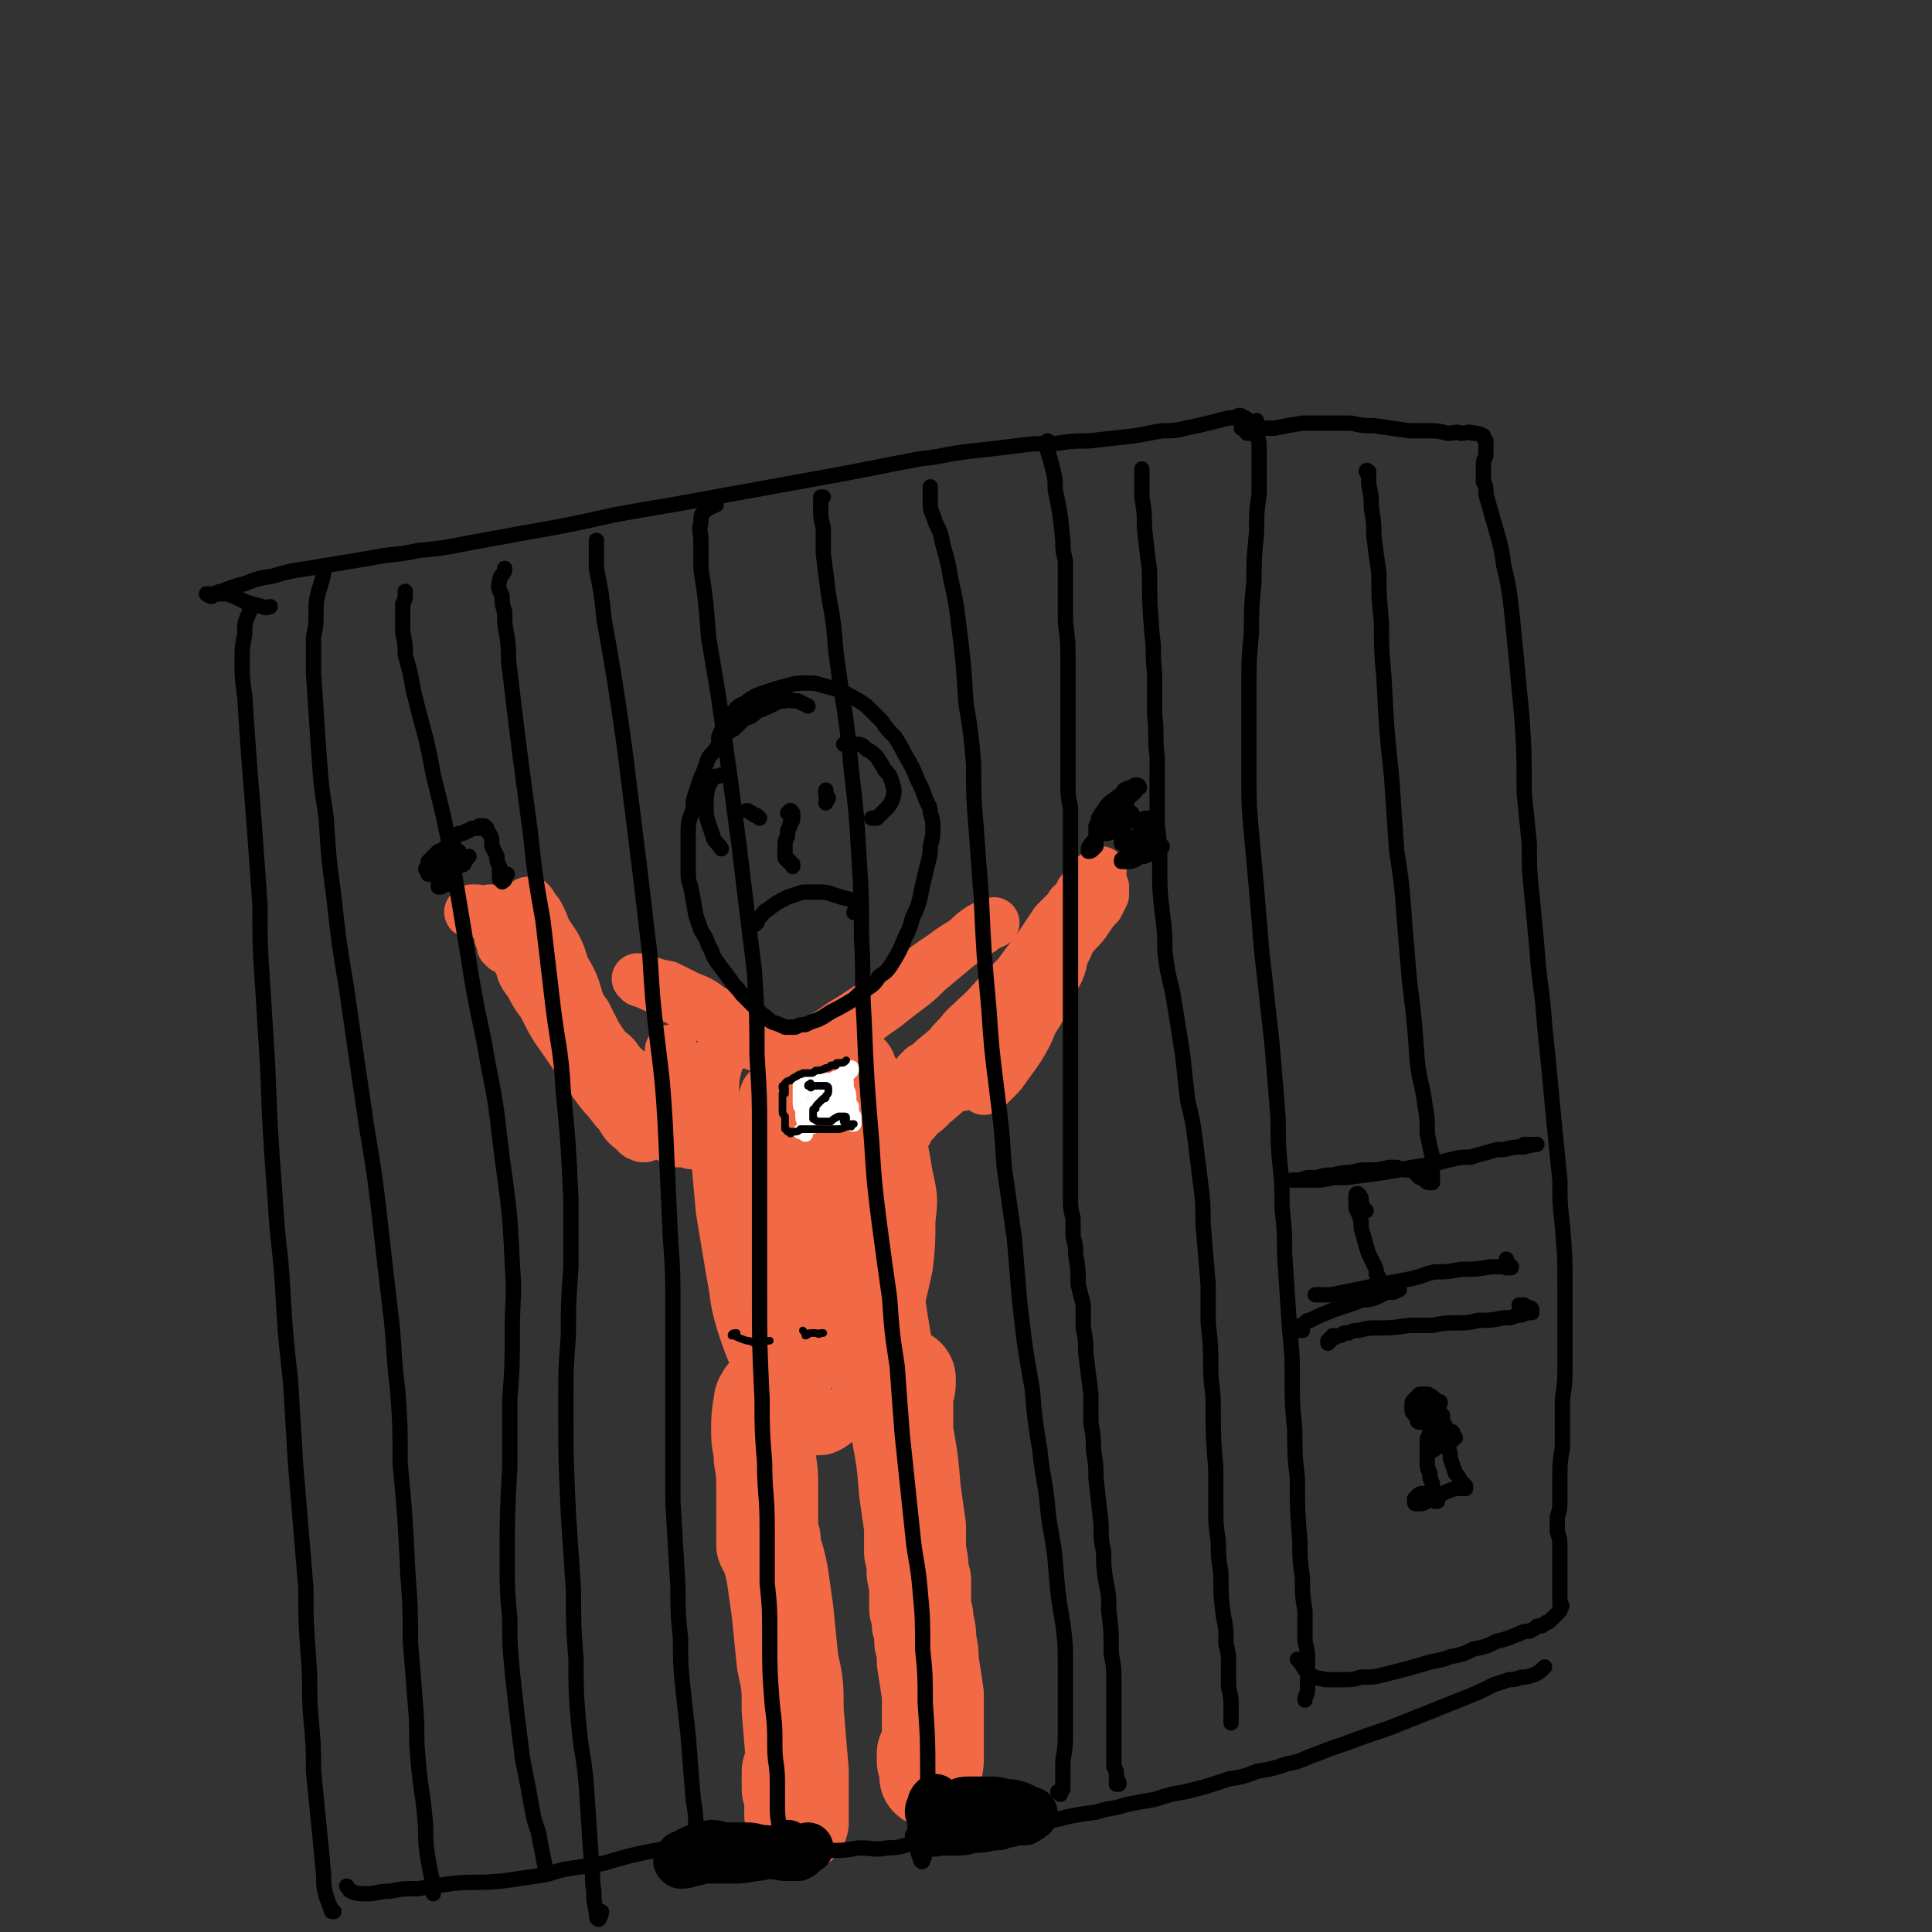<svg viewBox='0 0 758 758' version='1.1' xmlns='http://www.w3.org/2000/svg' xmlns:xlink='http://www.w3.org/1999/xlink'><rect x="0" y="0" width="758" height="758" fill="#333333" stroke="none"/><g fill='none' stroke='rgb(242,105,70)' stroke-width='20' stroke-linecap='round' stroke-linejoin='round'><path d='M296,406c0,0 0,0 0,0 0,0 0,0 1,1 0,1 0,1 0,1 1,0 1,0 1,0 0,0 0,0 -1,0 -1,-1 -1,-1 -2,-2 -4,-3 -4,-3 -8,-5 -4,-3 -4,-3 -8,-5 -4,-3 -4,-3 -9,-5 -4,-2 -4,-2 -8,-4 -5,-1 -5,-1 -10,-3 -1,0 -1,0 -2,0 0,0 1,0 1,1 3,1 3,1 5,2 5,2 5,2 9,5 10,5 10,6 19,11 6,4 6,4 12,7 5,2 5,2 9,3 4,1 4,1 7,1 2,0 3,0 5,-1 0,0 0,0 0,0 0,-1 0,-1 0,-1 -1,-1 -1,-1 -2,-1 -1,0 -1,0 -2,0 -1,0 -1,0 -1,0 0,0 0,0 0,0 0,0 0,0 0,0 0,0 0,0 0,0 0,0 0,0 0,0 0,0 0,0 1,0 0,0 0,0 0,0 0,0 0,0 0,0 1,0 1,0 1,0 1,0 2,0 3,-1 2,-1 2,-1 5,-3 4,-2 4,-2 8,-5 5,-3 5,-3 11,-7 9,-6 9,-6 18,-12 5,-4 5,-4 11,-8 4,-3 4,-3 9,-6 3,-3 3,-3 6,-5 2,-1 2,-1 5,-2 0,0 0,0 0,0 -2,1 -2,0 -3,1 -2,2 -2,2 -4,3 -4,3 -4,3 -7,5 -6,5 -6,5 -12,10 -4,4 -4,4 -8,7 -4,3 -4,3 -9,7 -3,2 -3,2 -7,5 -3,2 -3,2 -7,4 -1,1 -1,1 -2,1 0,1 0,1 0,1 -1,0 0,0 0,0 0,0 0,0 0,0 1,0 1,0 2,0 0,0 0,0 0,0 0,0 0,0 0,0 0,-1 0,0 0,0 -1,0 -1,-1 -1,0 0,0 0,0 0,0 -1,0 -1,0 -1,0 0,0 0,0 0,0 0,0 0,0 0,0 0,0 0,0 0,0 0,0 0,0 0,0 0,1 0,1 0,1 0,0 0,0 0,0 1,0 1,0 1,0 0,0 0,0 1,1 0,0 0,0 0,0 1,0 1,0 1,1 1,0 1,0 2,1 1,2 1,2 3,4 2,2 2,2 3,5 2,3 2,3 4,7 2,5 3,5 4,11 4,12 4,12 6,24 2,9 2,9 1,18 0,9 0,9 -1,18 -2,9 -2,9 -4,17 -3,8 -3,8 -6,16 -4,9 -4,9 -10,18 -2,4 -3,4 -6,8 -2,2 -3,3 -5,4 -2,1 -3,1 -5,1 -2,-1 -3,-2 -4,-4 -2,-2 -1,-2 -2,-4 -1,-2 -1,-2 -1,-4 -1,-1 -1,-1 -1,-2 '/><path d='M288,410c0,0 0,0 0,0 0,0 0,0 -1,0 -2,1 -2,1 -4,3 -2,2 -1,3 -2,6 -1,4 -1,5 -1,10 0,12 0,12 1,24 1,11 1,11 2,22 2,12 2,12 4,24 2,10 1,10 4,20 3,9 3,9 7,18 2,4 3,4 5,7 2,2 2,2 4,4 2,1 2,1 3,2 1,0 1,0 2,-1 1,-1 0,-1 0,-2 0,-2 0,-2 0,-3 0,-2 -1,-2 -1,-3 0,-2 -1,-2 -1,-3 0,-3 -1,-3 -1,-5 0,-3 0,-3 0,-6 0,-2 0,-2 1,-4 '/><path d='M308,430c0,0 0,0 0,0 -1,-1 -1,-1 -1,-1 -2,-1 -3,-3 -5,-2 -2,1 -2,3 -3,7 -1,12 -1,12 -1,24 0,12 1,12 2,23 1,13 1,13 2,26 2,9 1,9 3,19 1,5 0,5 2,9 1,2 2,4 3,3 1,-1 1,-3 1,-6 1,-7 1,-7 2,-14 0,-5 0,-5 0,-10 '/><path d='M311,436c0,0 0,0 0,0 -1,-4 0,-4 -1,-8 0,-1 0,-4 -1,-3 0,11 0,14 0,27 0,15 1,15 1,30 1,15 1,15 2,30 1,11 1,11 1,22 1,6 1,8 2,12 0,1 1,-1 1,-2 1,-4 1,-5 2,-10 2,-8 2,-8 3,-16 1,-11 1,-11 3,-22 2,-18 2,-18 4,-36 2,-10 2,-10 3,-20 1,-5 1,-5 2,-10 0,-1 1,-3 1,-2 0,6 0,7 -1,15 0,11 -1,11 -1,23 -1,13 0,13 0,27 -1,12 -1,12 -1,23 0,7 0,7 0,15 1,3 1,5 2,6 0,0 1,-3 1,-6 2,-6 2,-6 3,-13 1,-11 1,-11 2,-21 1,-17 0,-18 1,-35 0,-9 -1,-9 0,-19 0,-5 0,-5 0,-10 0,-2 0,-4 0,-4 1,1 1,3 1,6 1,7 0,7 1,13 1,11 0,11 1,21 2,12 2,12 3,24 2,11 1,11 4,21 1,9 1,9 4,17 0,1 1,2 1,2 1,-1 1,-2 1,-4 -1,-6 -1,-6 -2,-12 -2,-14 -2,-14 -5,-28 -2,-12 -2,-12 -4,-23 -2,-11 -2,-11 -4,-22 -2,-8 -2,-8 -3,-17 -1,-4 -1,-4 -3,-8 0,-2 -1,-3 -2,-2 -1,1 -1,2 -1,4 -1,6 -1,6 -1,11 0,8 0,8 0,16 0,11 0,11 0,23 0,6 0,6 -1,12 0,3 0,3 -1,6 0,0 -1,0 -2,0 -1,-3 -1,-3 -2,-7 -2,-10 -2,-10 -4,-20 -1,-8 -1,-8 -2,-16 -1,-7 -1,-7 -2,-14 -1,-4 0,-4 -1,-9 -1,-2 -2,-3 -3,-3 -1,0 -1,1 -2,3 -1,5 -1,5 -1,9 -1,7 -1,7 -1,14 0,6 0,6 1,13 0,3 0,2 0,5 '/></g>
<g fill='none' stroke='rgb(242,105,70)' stroke-width='40' stroke-linecap='round' stroke-linejoin='round'><path d='M301,548c0,0 0,0 0,0 0,0 0,0 0,0 0,1 -1,1 -1,2 -1,6 -1,6 -1,12 0,5 1,5 1,10 1,6 1,6 1,11 0,5 0,5 0,10 0,4 0,4 0,9 0,1 0,1 0,3 0,0 0,0 0,1 0,0 0,0 1,0 0,-1 0,-1 0,-1 0,0 0,0 0,-1 0,0 0,0 0,0 0,0 0,0 0,0 0,0 0,0 0,0 0,0 0,0 0,0 0,0 0,0 0,0 0,0 0,0 0,1 0,0 0,0 0,0 0,1 0,1 0,2 2,6 2,6 3,11 1,7 1,7 2,14 1,10 1,10 2,20 2,9 2,9 2,19 1,12 1,12 2,24 0,5 0,5 0,11 0,3 0,3 0,6 0,1 0,3 0,3 0,-1 0,-2 -1,-3 0,-3 0,-3 0,-5 0,-2 0,-2 -1,-5 0,-2 0,-2 0,-4 0,-1 0,-1 0,-2 0,-1 0,-1 0,-1 '/><path d='M355,541c0,0 0,0 0,0 0,0 0,0 0,1 0,2 0,2 -1,4 0,2 0,2 0,5 0,6 0,6 0,11 2,11 2,11 3,23 1,7 1,7 2,14 0,5 0,5 0,10 1,4 1,4 1,7 0,2 0,2 1,4 0,1 0,1 0,1 0,1 0,1 0,2 0,0 0,0 0,1 0,1 0,1 0,2 0,3 0,3 0,5 1,3 1,3 1,6 1,3 1,3 1,7 1,4 1,4 1,8 1,6 1,6 2,13 0,5 0,5 0,9 0,4 0,4 0,9 0,3 0,3 0,7 0,2 0,2 -1,5 0,1 0,1 0,2 0,0 0,0 0,0 0,-1 0,-1 0,-2 0,-2 0,-2 -1,-4 0,-2 0,-2 0,-3 '/></g>
<g fill='none' stroke='rgb(242,105,70)' stroke-width='20' stroke-linecap='round' stroke-linejoin='round'><path d='M276,447c0,0 0,0 0,0 -2,0 -2,1 -3,1 -2,1 -2,1 -3,0 -2,0 -2,0 -4,0 -2,-1 -2,-1 -4,-2 -3,-1 -2,-2 -5,-3 -1,0 -1,0 -3,0 0,-1 0,-1 -1,-1 0,0 0,1 0,1 0,0 0,0 0,0 0,0 0,0 0,1 0,0 0,0 0,0 1,1 0,1 0,1 0,0 0,0 0,1 0,0 0,0 0,0 0,0 0,0 0,0 0,0 0,0 0,0 0,0 0,0 0,0 0,0 0,0 0,0 0,0 0,0 0,0 -1,0 -1,0 -1,0 -1,-1 -1,0 -2,-1 -1,-1 -1,-1 -2,-2 -3,-2 -3,-3 -5,-6 -3,-3 -3,-4 -6,-7 -4,-5 -4,-5 -7,-10 -4,-5 -4,-5 -8,-11 -5,-7 -5,-7 -9,-15 -3,-4 -3,-4 -5,-8 -3,-4 -3,-4 -4,-8 -2,-3 -2,-3 -3,-6 -1,-3 -1,-3 -2,-5 -1,-2 -1,-2 -2,-4 0,-1 0,-1 0,-1 -1,0 -1,0 -1,0 0,0 0,0 0,0 0,1 0,1 0,1 0,1 -1,1 0,3 0,0 0,0 0,1 0,1 0,1 1,2 0,0 0,0 0,1 0,1 0,1 0,1 1,1 1,1 1,1 0,0 0,0 0,0 1,0 1,0 1,0 2,1 2,1 3,3 2,3 2,3 4,6 3,4 3,4 6,9 4,6 4,6 7,13 5,6 4,7 9,13 6,8 6,8 12,16 3,3 3,3 6,6 2,2 2,2 4,4 0,1 0,1 1,1 1,1 1,1 2,1 0,0 0,0 0,-1 0,0 0,0 0,0 0,-1 0,-1 0,-1 0,0 0,0 -1,-1 0,0 0,0 0,0 0,-1 0,-1 -1,-1 0,0 0,0 0,0 0,0 0,0 0,0 0,-1 0,-1 1,-1 0,-1 0,-1 1,-1 2,-1 2,-1 3,-2 2,-1 2,-2 4,-2 4,-2 4,-2 7,-3 2,0 2,0 5,0 1,-1 1,-1 3,-1 1,0 1,0 2,0 0,0 0,0 0,0 0,0 0,0 0,0 -1,-1 -1,-1 -2,-1 -1,-1 -1,-1 -2,-2 -1,-1 -1,-1 -1,-1 -3,-4 -3,-4 -5,-8 -1,-1 -1,-1 -2,-3 -1,-1 -1,-1 -1,-2 0,-1 0,-1 -1,-1 0,0 0,0 0,0 0,1 0,1 0,1 0,1 1,1 1,1 0,1 0,1 -1,2 0,0 0,0 0,1 -1,1 -1,2 -2,3 -1,1 -1,1 -2,1 -1,1 -1,1 -2,1 -1,1 -1,1 -3,1 -1,0 -1,0 -2,0 -1,0 -1,0 -3,-1 -1,-1 -1,-1 -2,-1 -1,-1 -1,-1 -2,-2 -1,-1 -1,-1 -2,-2 -2,-3 -2,-3 -5,-5 -2,-3 -2,-3 -4,-6 -2,-4 -2,-4 -4,-8 -3,-4 -3,-4 -5,-8 -2,-4 -2,-4 -4,-8 -3,-5 -3,-5 -5,-10 -1,-2 -1,-2 -3,-5 -1,-2 -1,-2 -2,-4 0,-1 0,-1 -1,-3 0,-1 0,-1 -1,-2 0,0 0,0 0,0 0,0 0,1 0,1 0,1 0,1 0,2 1,1 1,1 1,2 2,3 2,3 4,6 3,5 3,5 6,10 3,6 3,6 6,13 3,7 3,7 7,14 3,8 3,8 7,15 1,2 1,2 2,4 1,1 1,1 1,1 0,0 0,0 0,0 -1,-1 0,-1 -1,-2 -2,-4 -2,-3 -4,-7 -1,-3 -2,-3 -3,-6 -2,-4 -2,-4 -4,-9 -2,-4 -2,-5 -4,-9 -2,-7 -2,-7 -6,-14 -1,-4 -1,-4 -3,-8 -2,-3 -2,-3 -4,-6 -1,-3 -1,-3 -2,-5 -1,-2 -1,-2 -2,-3 -1,-1 -1,-2 -2,-3 0,0 0,0 -1,0 0,0 0,1 0,1 -1,1 -1,1 -1,2 -1,1 -1,1 -1,2 -1,1 -1,1 -1,1 -1,0 -1,0 -1,0 -1,0 -1,-1 -2,-1 -1,0 -1,0 -1,-1 -2,0 -2,0 -4,0 -2,-1 -2,-1 -4,-1 -1,1 -1,1 -3,1 -1,0 -1,0 -2,0 -1,0 -2,0 -2,0 -1,0 -1,0 0,-1 0,0 0,0 1,0 1,0 1,0 1,0 2,1 2,1 3,2 2,1 2,1 4,3 1,0 1,0 2,1 0,1 0,1 1,2 0,0 0,0 0,0 0,1 0,1 0,1 0,0 0,0 0,-1 '/><path d='M356,444c0,0 0,0 0,0 -1,0 -1,0 -2,-1 0,0 1,0 1,-1 1,0 1,0 2,-1 2,-1 2,-1 3,-3 3,-2 3,-2 6,-5 6,-5 6,-5 11,-11 5,-5 4,-5 9,-9 4,-4 4,-4 8,-9 3,-3 3,-3 6,-6 3,-2 3,-2 6,-5 1,-1 1,-1 2,-1 0,-1 0,-1 1,-1 0,0 0,0 0,0 -1,0 -1,0 -1,0 -1,0 -1,0 -1,0 0,0 0,0 -1,0 0,0 0,0 0,0 0,0 0,0 0,0 0,0 0,0 0,0 0,0 0,0 0,0 0,-1 0,-1 0,-1 1,-2 1,-2 2,-3 1,-4 1,-4 3,-8 2,-4 2,-4 3,-7 2,-5 2,-5 4,-9 2,-4 2,-4 4,-8 2,-3 2,-3 4,-6 2,-3 2,-3 5,-6 0,0 0,0 1,-1 0,0 0,0 0,0 0,1 0,1 -1,1 -1,1 -1,1 -2,1 -1,1 -1,1 -2,2 0,1 0,0 -1,1 -1,2 -1,2 -2,3 -1,2 -1,2 -2,5 -2,5 -2,5 -4,11 -2,5 -2,5 -5,10 -2,6 -2,6 -5,11 -3,5 -3,5 -7,10 -4,6 -4,6 -9,12 -2,3 -2,3 -4,6 -2,2 -2,2 -4,4 -2,2 -2,2 -3,3 -1,1 -1,1 -2,2 -1,1 -1,1 -2,2 0,0 0,0 0,0 0,0 0,0 0,0 0,0 0,0 0,0 0,0 0,0 0,0 0,0 0,0 0,0 -1,0 -1,0 -1,0 -1,0 -1,0 -1,-1 -1,0 -1,0 -2,0 0,0 0,0 0,0 -1,0 -1,0 -1,0 0,0 0,-1 -1,-1 0,0 0,0 0,0 -1,0 -1,0 -1,0 -1,0 -1,0 -2,-1 0,0 0,0 -1,0 0,0 0,0 0,0 1,-1 1,-1 1,-1 1,-1 1,-1 2,-2 3,-3 3,-3 6,-5 3,-4 3,-4 7,-7 4,-4 4,-4 8,-9 5,-4 5,-4 10,-9 7,-8 7,-8 14,-15 3,-4 3,-4 7,-9 3,-3 3,-3 5,-6 2,-3 2,-3 4,-5 1,-2 1,-2 2,-4 0,0 0,0 -1,0 0,0 -1,0 -1,0 -1,0 -1,0 -3,0 -1,1 -1,1 -2,1 -1,1 -1,1 -3,1 -1,1 -1,1 -2,2 -1,0 -1,0 -1,1 -1,1 -1,1 -2,2 -2,2 -2,2 -4,4 -2,3 -2,3 -4,6 -2,3 -2,3 -5,7 -3,4 -3,4 -6,8 -4,4 -4,4 -8,8 -6,7 -7,7 -13,13 -3,4 -3,3 -6,7 -3,3 -3,3 -5,6 -2,2 -2,2 -3,4 -1,1 -1,2 -2,3 0,0 0,0 0,1 0,0 0,0 0,0 0,-1 -1,-1 0,-1 0,0 0,0 0,0 0,0 0,0 0,-1 0,0 0,0 0,0 0,0 0,0 0,0 -1,0 -1,0 -1,0 -1,0 -1,0 -1,0 0,0 0,0 0,-1 0,0 0,0 0,-1 1,-1 1,-1 2,-2 2,-1 2,-1 4,-3 6,-5 6,-5 12,-10 5,-5 5,-5 10,-10 6,-6 6,-6 11,-11 5,-5 5,-5 10,-11 6,-6 6,-6 12,-13 3,-3 3,-3 6,-6 2,-2 2,-2 4,-4 1,-1 1,-1 2,-2 0,0 0,-1 0,-1 0,1 0,1 -1,1 -1,1 -1,1 -2,1 -1,1 -1,1 -2,2 -1,1 -1,1 -2,2 -2,2 -2,2 -3,4 -1,2 -1,2 -1,4 -1,3 -1,3 -2,6 -1,3 -1,3 -3,7 -1,5 -1,5 -4,10 -3,8 -3,8 -8,16 -2,5 -2,5 -5,10 -2,3 -2,3 -5,7 -2,3 -2,3 -4,5 -2,2 -2,2 -4,4 -1,0 -1,1 -1,0 -1,0 -1,0 0,0 0,-2 0,-2 1,-4 0,-2 0,-2 1,-4 '/></g>
<g fill='none' stroke='rgb(0,0,0)' stroke-width='20' stroke-linecap='round' stroke-linejoin='round'><path d='M309,724c0,0 0,0 0,0 0,1 1,1 0,2 0,0 0,0 -1,0 0,0 0,0 0,0 0,1 0,1 0,1 0,0 0,0 -1,0 -1,0 -1,0 -2,0 -4,-1 -4,-1 -7,-1 -3,-1 -3,-1 -6,-1 -3,0 -3,0 -6,0 -4,0 -4,-1 -7,-1 -4,1 -4,1 -7,2 -2,1 -2,1 -3,2 -1,0 -2,0 -2,1 -1,1 -1,1 0,2 0,0 0,0 1,0 2,0 2,-1 4,-1 2,0 2,-1 4,-1 3,0 3,0 5,0 3,0 3,0 6,0 4,0 4,0 9,-1 2,0 2,0 4,-1 1,0 2,0 3,0 1,-1 1,-1 1,-1 1,0 1,0 1,0 0,1 0,0 0,0 -1,0 -1,0 -1,0 0,1 0,1 0,1 0,1 0,0 1,0 2,1 2,1 4,1 2,0 2,0 4,0 2,-1 2,-2 4,-3 '/><path d='M367,706c0,0 0,0 0,0 -1,1 -1,1 -1,2 -1,2 -1,2 -1,3 0,1 1,0 1,0 3,0 3,-1 5,-1 2,-1 2,-1 5,-2 2,-1 2,-1 5,-1 3,0 3,0 6,0 4,0 4,0 7,1 3,0 3,0 6,1 2,1 2,1 3,2 1,0 1,0 1,0 1,0 1,0 1,1 0,0 0,0 -1,0 0,1 0,1 -1,1 0,0 0,0 0,0 -1,1 -1,1 -1,1 -1,0 -1,0 -1,0 -1,0 -1,0 -2,0 -2,0 -2,1 -5,1 -2,1 -2,1 -5,1 -4,1 -4,1 -8,1 -3,1 -3,1 -5,1 -2,0 -2,0 -4,0 -2,0 -2,0 -3,0 -2,0 -2,1 -3,0 0,0 0,0 0,-1 0,-1 0,-1 1,-2 0,-2 0,-2 1,-4 '/></g>
<g fill='none' stroke='rgb(0,0,0)' stroke-width='6' stroke-linecap='round' stroke-linejoin='round'><path d='M317,277c0,0 0,0 0,0 -2,-1 -2,-1 -4,-2 -1,0 -1,0 -2,0 -2,-1 -2,0 -3,0 -2,0 -2,0 -4,1 -4,2 -4,2 -7,3 -2,2 -2,2 -5,3 -2,2 -2,2 -4,4 -2,1 -2,1 -4,3 -2,3 -2,3 -4,6 -2,2 -2,2 -3,5 -1,3 -1,3 -2,5 -1,3 -1,3 -2,6 -1,3 -1,3 -1,6 -1,4 -2,4 -2,9 0,3 0,4 0,7 0,4 0,4 0,8 0,4 0,4 1,7 1,5 1,5 2,11 1,3 1,3 2,6 2,3 2,3 3,6 2,3 1,3 3,6 3,4 3,4 6,8 1,2 2,2 4,5 2,2 2,2 4,4 2,2 2,2 4,4 2,1 2,2 4,3 3,1 3,1 5,2 2,0 2,0 4,0 2,-1 2,-1 4,-1 2,-1 2,-1 5,-2 2,-1 2,-1 5,-3 4,-2 4,-2 9,-5 2,-2 2,-2 5,-4 3,-2 3,-2 5,-5 3,-2 3,-2 5,-5 3,-5 3,-5 5,-10 2,-4 2,-4 3,-8 2,-4 2,-4 3,-8 1,-5 1,-5 2,-9 1,-5 2,-6 2,-11 1,-4 1,-4 1,-7 0,-3 0,-3 -1,-6 0,-3 -1,-3 -2,-6 -1,-3 -1,-3 -3,-7 -2,-5 -2,-5 -5,-10 -2,-4 -2,-4 -4,-7 -3,-3 -3,-3 -5,-6 -3,-3 -3,-3 -6,-6 -4,-3 -5,-3 -10,-6 -3,-1 -3,-1 -7,-2 -3,-1 -3,-1 -7,-1 -3,0 -4,0 -7,1 -4,1 -4,1 -7,2 -6,2 -6,2 -10,5 -3,1 -3,2 -5,4 -2,2 -2,2 -3,4 -1,3 -1,3 -2,5 0,1 0,1 0,2 '/><path d='M297,362c0,0 0,0 0,0 0,0 0,0 0,0 -1,1 -1,1 -2,1 0,0 0,0 0,0 0,0 0,-1 1,-1 1,-1 1,-1 2,-2 2,-2 1,-2 3,-3 4,-3 4,-3 8,-5 3,-1 3,-1 6,-2 3,0 3,0 6,0 3,0 3,0 6,1 3,1 3,1 7,2 1,1 1,1 2,2 1,1 1,1 1,2 0,0 0,0 0,1 -1,0 -1,0 -2,0 '/><path d='M284,304c0,0 0,0 0,0 -1,0 -1,0 -1,0 -1,1 -2,0 -3,1 -1,1 -1,2 -2,3 -1,4 -1,4 -1,8 0,3 0,4 1,7 1,3 1,3 2,6 1,2 2,2 3,4 '/><path d='M331,292c0,0 0,0 0,0 2,0 2,-1 4,0 3,0 3,0 5,2 2,1 2,1 4,3 2,3 2,3 3,5 2,2 2,2 3,5 1,3 1,4 0,7 -1,2 -1,2 -3,4 -1,1 -1,1 -3,3 -1,0 -1,0 -2,0 '/><path d='M324,310c0,0 0,0 0,0 0,0 0,0 0,0 0,1 0,1 0,2 0,1 1,1 1,1 0,1 -1,1 -1,2 '/><path d='M293,318c0,0 0,0 0,0 0,0 0,0 0,0 1,0 1,1 2,1 1,1 1,1 2,1 1,1 1,1 1,1 '/><path d='M309,319c0,0 0,0 0,0 1,0 1,-1 1,-1 1,0 0,1 1,1 0,1 0,1 0,1 0,1 0,1 0,1 0,1 0,1 -1,2 0,1 0,1 -1,3 0,1 0,1 0,2 -1,2 -1,2 -1,3 0,1 0,1 0,3 0,1 0,1 0,2 0,1 0,1 1,1 0,1 0,1 1,1 0,1 0,1 1,1 0,1 0,1 0,1 '/><path d='M438,700c0,0 0,0 0,0 1,0 1,0 1,0 0,-1 0,-1 -1,-2 0,-1 0,-1 0,-2 0,-1 0,-1 -1,-3 0,-2 0,-2 0,-4 0,-4 0,-4 0,-7 0,-3 0,-3 0,-6 0,-4 0,-4 0,-8 0,-5 0,-5 0,-9 0,-5 0,-5 -1,-10 0,-9 0,-9 -1,-17 0,-6 0,-6 -1,-11 -1,-6 -1,-6 -1,-12 -1,-5 -1,-5 -1,-11 -1,-9 -1,-9 -2,-18 0,-5 0,-5 -1,-11 0,-5 0,-5 -1,-11 0,-5 0,-5 0,-11 -1,-8 -1,-8 -2,-16 0,-5 0,-5 -1,-10 0,-4 0,-4 0,-9 -1,-4 -1,-4 -2,-8 0,-6 0,-6 -1,-12 0,-3 0,-3 -1,-7 0,-3 0,-3 0,-7 -1,-4 -1,-4 -1,-8 0,-4 0,-4 0,-7 0,-5 0,-5 0,-11 0,-3 0,-3 0,-6 0,-4 0,-4 0,-7 0,-3 0,-3 0,-7 0,-3 0,-3 0,-6 0,-5 0,-5 0,-10 0,-3 0,-3 0,-7 0,-3 0,-3 0,-7 0,-3 0,-3 0,-7 0,-5 0,-5 0,-10 0,-3 0,-3 0,-7 0,-4 0,-4 0,-8 0,-4 0,-4 0,-8 0,-4 0,-4 0,-9 0,-7 0,-7 0,-14 0,-5 0,-5 0,-11 0,-5 0,-5 0,-11 -1,-5 -1,-5 -1,-11 0,-9 0,-9 0,-18 0,-7 0,-7 0,-14 0,-7 0,-7 0,-15 0,-7 0,-7 -1,-15 0,-12 0,-12 0,-24 -1,-4 -1,-4 -1,-8 -1,-10 -1,-10 -3,-20 0,-4 0,-4 -1,-8 -1,-4 -1,-4 -2,-7 0,-2 0,-2 0,-4 '/><path d='M483,676c0,0 0,0 0,0 0,-3 0,-3 0,-6 0,-4 0,-4 -1,-8 0,-4 0,-4 0,-8 0,-5 0,-5 -1,-9 0,-6 0,-6 -1,-11 -1,-8 -1,-8 -1,-17 -1,-6 -1,-6 -1,-12 -1,-7 -1,-7 -1,-14 0,-7 0,-7 0,-15 -1,-12 -1,-12 -1,-24 0,-8 -1,-8 -1,-16 0,-8 0,-8 -1,-17 0,-7 0,-7 0,-15 -1,-12 -1,-12 -2,-24 0,-8 0,-8 -1,-16 -1,-8 -1,-8 -2,-16 -1,-8 -1,-8 -3,-16 -1,-9 -1,-9 -2,-18 -2,-13 -2,-13 -4,-25 -2,-8 -2,-8 -3,-16 0,-7 0,-7 -1,-15 -1,-9 -1,-9 -1,-17 0,-9 0,-9 -1,-18 0,-13 0,-13 0,-26 -1,-8 0,-8 -1,-17 0,-8 0,-8 0,-16 -1,-8 0,-8 -1,-15 -1,-13 -1,-13 -1,-25 -1,-8 -1,-8 -2,-17 0,-6 0,-6 -1,-12 0,-5 0,-5 0,-11 '/><path d='M512,667c0,0 0,0 0,0 0,-2 1,-2 1,-4 0,-5 0,-5 0,-10 0,-5 0,-5 -1,-9 0,-6 0,-6 0,-12 -1,-6 -1,-6 -1,-13 -1,-7 -1,-7 -1,-14 -1,-13 -1,-13 -1,-25 -1,-9 -1,-9 -1,-19 -1,-10 -1,-10 -1,-20 0,-9 0,-9 -1,-19 -1,-15 -1,-15 -2,-30 0,-9 0,-9 -1,-18 0,-10 0,-10 -1,-19 -1,-11 0,-11 -1,-22 -1,-12 -1,-12 -2,-24 -2,-18 -2,-18 -4,-36 -1,-12 -1,-12 -2,-24 -1,-11 -1,-11 -2,-22 -1,-11 -1,-11 -1,-23 0,-17 0,-17 0,-34 0,-11 0,-11 1,-22 0,-10 0,-10 1,-20 0,-9 0,-9 1,-19 0,-8 0,-8 1,-15 0,-9 0,-10 0,-19 0,-3 -1,-3 -1,-7 0,-1 0,-2 0,-3 0,0 -1,1 -1,1 '/><path d='M365,191c0,0 0,0 0,0 0,0 0,0 0,0 0,3 0,3 0,7 0,3 1,3 2,7 2,4 2,4 3,9 2,7 2,7 3,13 2,9 2,9 3,17 2,16 2,16 3,32 2,12 2,12 3,24 0,13 0,13 1,25 1,14 1,14 2,27 1,22 1,22 3,44 1,15 1,15 3,31 2,16 2,16 3,31 2,14 2,14 4,28 1,12 1,12 2,24 2,18 2,18 5,35 1,12 1,12 3,24 1,11 2,11 3,22 1,11 2,11 3,21 1,13 1,13 3,25 1,8 1,8 1,16 0,7 0,7 0,14 0,6 0,6 0,12 0,6 0,6 -1,12 0,5 0,5 0,11 -1,1 -1,1 -1,2 0,0 0,0 -1,-1 '/><path d='M322,195c0,0 0,0 0,0 0,0 0,0 0,0 1,0 1,0 1,0 0,0 -1,0 -1,0 0,2 0,3 0,5 0,3 0,3 1,7 0,5 0,5 0,10 1,8 1,8 2,16 2,11 2,11 3,23 3,23 4,23 6,46 2,17 2,17 3,34 1,16 1,16 1,32 1,16 0,16 1,32 1,24 1,24 3,48 1,16 1,16 3,32 2,15 2,15 4,29 1,14 1,14 3,27 1,14 1,14 2,27 2,19 2,19 4,38 1,11 2,11 3,23 1,11 1,11 1,23 1,10 1,10 1,21 1,14 1,14 1,29 0,7 0,7 0,14 -1,7 -1,7 -1,13 0,3 0,4 -1,6 0,1 -1,0 -1,-1 -2,-5 -1,-5 -3,-9 '/><path d='M281,198c0,0 0,0 0,0 -2,1 -3,1 -5,3 -1,1 -1,2 -1,4 -1,4 0,4 0,7 0,6 0,6 0,11 2,13 2,14 3,27 2,12 2,12 4,24 2,14 2,14 4,28 2,15 2,15 4,30 3,25 3,25 6,49 1,17 1,17 1,33 1,16 1,16 1,31 0,16 0,16 0,31 0,16 0,16 0,31 0,21 0,21 1,42 0,12 0,12 1,25 0,12 1,12 1,25 0,11 0,11 0,22 1,10 1,10 1,21 0,14 0,14 1,27 1,8 1,8 1,16 0,7 1,7 1,14 0,5 0,5 0,10 0,6 1,6 1,11 0,1 0,1 0,1 '/><path d='M234,212c0,0 0,0 0,0 0,5 0,5 0,11 2,10 2,10 3,20 2,11 2,11 4,23 2,13 2,13 4,27 3,24 3,24 6,48 2,17 2,17 4,34 1,17 1,17 3,34 2,16 2,16 3,32 1,22 1,22 2,44 1,14 1,14 1,28 0,14 0,14 0,28 0,12 0,12 0,25 0,11 0,11 0,23 1,17 1,17 2,34 0,10 0,10 1,20 0,10 0,10 1,20 1,9 1,9 2,18 1,13 1,13 2,25 1,6 1,6 1,13 0,4 0,4 0,9 0,2 0,2 0,5 0,1 0,1 0,1 '/><path d='M198,223c0,0 0,0 0,0 0,1 0,1 0,1 -1,2 -2,2 -2,4 -1,3 0,3 1,6 0,3 0,3 1,6 0,5 0,5 1,10 1,7 0,7 1,13 2,17 2,17 4,33 2,15 2,15 4,30 2,18 2,18 5,35 2,17 2,17 4,34 2,16 3,16 4,33 2,21 2,21 3,43 0,13 0,13 0,26 -1,14 -1,14 -1,27 -1,13 -1,13 -1,27 0,21 0,21 1,43 1,15 1,15 2,30 0,14 0,14 1,27 0,13 0,13 1,25 1,12 2,12 3,24 1,15 1,15 2,30 1,6 0,6 1,12 0,4 0,4 1,8 0,2 0,3 1,3 0,0 1,-2 1,-3 '/><path d='M159,232c0,0 0,0 0,0 0,1 0,1 0,1 0,2 0,2 -1,4 0,3 0,3 0,6 0,2 0,2 0,5 1,5 1,5 1,9 2,7 2,7 3,13 4,17 5,17 8,34 4,16 4,16 7,31 3,18 3,18 6,36 3,19 3,19 7,38 3,18 4,18 6,37 3,25 4,25 5,50 1,13 0,13 0,26 0,14 0,14 -1,27 0,13 0,13 0,27 -1,18 -1,18 -1,37 0,11 0,11 1,22 0,10 0,10 1,21 1,9 1,9 2,18 1,8 1,8 2,16 2,10 2,10 4,21 1,6 2,5 3,12 1,5 1,5 2,10 '/><path d='M127,222c0,0 0,0 0,0 0,0 0,0 0,0 0,2 0,2 0,3 -1,4 -1,4 -2,7 -1,4 -1,4 -1,8 0,5 0,5 -1,10 0,7 0,7 0,14 1,15 1,15 2,30 1,14 1,14 3,27 1,16 1,16 3,31 2,18 2,18 5,36 4,28 4,28 8,55 3,18 3,18 5,35 2,18 2,18 4,35 2,16 1,16 3,32 1,14 1,14 1,29 2,22 2,22 3,43 1,14 1,14 1,27 1,12 1,12 2,25 1,11 0,11 1,21 1,13 2,13 3,27 0,6 0,6 1,13 1,5 1,5 2,10 0,1 0,1 0,3 '/><path d='M98,239c0,0 0,0 0,0 0,1 0,1 -1,3 -1,3 -1,3 -1,7 -1,5 -1,5 -1,10 0,7 0,7 1,14 1,15 1,15 2,29 1,12 1,12 2,25 1,14 1,14 2,28 0,16 0,16 1,31 1,16 1,16 2,32 1,26 1,26 3,53 1,18 2,18 3,36 1,17 1,17 3,35 1,16 1,16 2,33 2,24 2,24 4,48 0,13 0,13 1,27 1,12 0,12 1,24 1,11 1,11 1,21 1,10 1,10 2,20 1,10 1,10 2,21 0,4 0,4 1,8 1,3 1,3 2,5 0,1 0,1 1,1 '/><path d='M199,343c0,0 0,0 0,0 -1,1 -1,1 -1,2 0,1 -1,0 -1,1 0,0 0,0 0,0 0,0 0,0 0,0 0,0 0,0 0,-1 0,0 -1,0 -1,0 0,-1 0,-1 0,-2 0,-2 0,-2 0,-3 -1,-2 -1,-2 -1,-4 -1,-2 -1,-2 -2,-4 0,-3 0,-3 -1,-5 -1,-1 -1,-1 -1,-2 -1,-1 -1,-1 -1,-1 -1,0 -1,0 -1,0 -1,0 -1,0 -1,0 0,0 0,0 0,1 -1,0 -1,0 -1,0 0,0 0,0 0,0 0,0 0,0 -1,0 0,0 0,0 -1,0 -1,1 -1,1 -2,1 -1,1 -1,1 -3,1 -1,1 -1,1 -2,2 -1,1 -1,1 -2,3 -1,1 -1,1 -2,1 0,1 0,1 0,1 0,0 0,0 0,0 0,0 0,0 0,0 1,0 1,-1 2,-1 0,-1 0,-1 1,-1 0,-1 0,-1 1,-1 0,0 0,0 0,0 0,0 -1,0 -1,1 -1,0 -1,0 -2,1 -2,1 -2,1 -3,1 -1,1 -1,1 -2,2 -1,1 -1,1 -2,2 0,0 0,0 1,0 0,0 0,0 1,0 1,-1 1,-1 3,-2 1,0 1,0 3,-1 2,0 2,0 3,-1 1,0 1,0 1,0 0,1 0,1 0,1 -1,1 -1,1 -2,2 -1,1 -1,1 -2,1 -2,2 -2,2 -4,3 -1,0 -1,0 -3,0 -1,0 -1,1 -1,0 -1,0 -1,0 -1,0 1,-2 1,-2 2,-2 2,-1 2,-1 3,-2 1,-1 1,-1 3,-1 1,0 1,0 2,0 1,0 2,0 3,0 0,0 0,1 0,1 -1,1 -1,1 -2,1 0,1 0,1 -1,2 -2,1 -2,1 -3,1 -1,1 -1,1 -3,2 -1,0 -1,0 -2,0 0,0 0,0 -1,0 0,0 0,0 0,0 0,0 0,0 1,0 1,-1 1,0 2,-1 1,0 1,0 2,0 1,0 1,-1 2,-1 1,0 1,0 2,0 0,1 1,1 1,1 0,0 0,0 0,1 0,1 0,1 0,1 -1,1 -1,1 -1,2 -1,1 -1,1 -3,1 0,1 0,0 -1,1 0,0 -1,0 -1,0 0,-1 0,-1 0,-1 1,-1 1,-1 1,-1 2,-2 2,-2 4,-4 1,-1 1,-1 2,-2 1,-1 2,0 3,-1 1,-2 1,-2 2,-3 '/><path d='M429,330c0,0 0,0 0,0 -1,1 -1,1 -1,2 -1,0 -1,1 -1,1 0,1 0,1 0,1 1,0 1,0 2,-1 0,0 0,0 1,-1 0,0 0,0 0,-1 0,0 0,0 0,-1 0,-1 0,-1 0,-2 0,0 0,0 0,-1 0,-1 0,-2 0,-3 1,-1 1,-1 1,-3 1,-1 1,-2 2,-3 2,-3 2,-3 5,-5 1,-1 2,-1 3,-3 2,-1 2,-1 3,-1 1,-1 1,-1 2,-1 0,0 1,0 1,1 0,0 0,0 -1,0 0,1 0,1 -1,2 -1,0 -1,0 -1,1 -1,0 -1,0 -2,1 0,0 0,0 -1,0 0,0 0,0 0,0 0,0 0,0 0,-1 0,0 0,0 1,-1 0,0 0,0 1,0 0,0 0,0 0,0 1,1 1,1 0,1 0,1 0,1 -1,2 0,2 0,2 -1,3 -2,2 -2,2 -4,4 -1,1 -1,1 -2,2 0,0 0,0 0,0 0,0 0,0 0,0 1,-1 1,-1 2,-2 1,-1 1,-1 3,-1 1,-1 1,-1 2,-1 1,0 1,0 2,0 0,0 0,0 0,0 0,0 0,0 0,1 0,0 0,0 0,1 -1,1 -1,1 -2,2 -2,2 -2,2 -5,3 -2,1 -2,1 -4,1 -1,0 -1,0 0,0 0,-1 0,-1 1,-1 2,-1 2,-1 3,-2 3,-1 3,-1 6,-2 2,0 2,0 4,0 2,-1 2,-1 4,-1 1,0 1,0 2,1 0,0 0,1 0,1 -1,1 -1,1 -2,1 -1,1 -1,1 -2,2 -2,1 -2,1 -3,2 -2,1 -2,1 -5,2 0,0 0,0 -1,0 0,1 0,1 0,1 0,0 0,0 0,0 1,-1 1,-1 2,-1 2,0 2,0 5,0 1,-1 1,-1 3,0 1,0 1,0 3,0 1,0 1,0 2,1 0,0 1,1 1,1 0,1 -1,1 -1,1 -1,1 -1,1 -3,1 -1,1 -1,1 -3,2 -2,0 -2,0 -3,1 -2,1 -2,1 -4,1 -1,0 -1,0 -2,0 0,0 0,0 0,0 0,-1 0,-1 1,-1 1,-1 1,-1 2,-1 1,-1 1,-1 2,-1 1,0 1,0 2,0 1,0 1,0 1,0 1,0 1,0 1,0 1,-1 1,-1 1,-1 0,-1 0,-1 0,-1 '/><path d='M106,238c0,0 0,0 0,0 -1,0 -1,1 -3,0 -4,-1 -4,-1 -7,-2 -4,-2 -4,-2 -7,-3 -2,0 -2,0 -4,0 -1,0 -1,0 -2,0 -1,0 -2,0 -2,0 0,0 1,1 2,1 2,-1 2,-2 4,-2 5,-2 5,-2 9,-3 5,-2 5,-2 11,-3 7,-2 7,-2 14,-3 12,-2 12,-2 24,-4 10,-2 10,-1 19,-3 10,-1 10,-1 20,-3 11,-2 11,-2 22,-4 17,-3 17,-3 35,-7 11,-2 11,-2 23,-4 11,-2 11,-2 22,-4 11,-2 11,-2 22,-4 11,-2 11,-2 22,-4 16,-3 15,-3 31,-6 10,-1 10,-2 20,-3 9,-1 9,-1 17,-2 8,-1 8,-1 16,-1 7,-1 7,-1 13,-1 9,-1 9,-1 18,-2 6,-1 5,-1 11,-2 5,0 5,0 9,-1 5,-1 5,-1 9,-2 4,-1 4,-1 8,-2 2,0 2,0 4,-1 1,0 1,0 2,1 1,0 1,0 1,1 0,0 0,1 0,1 0,1 0,1 -1,2 -1,0 -1,0 -1,0 '/><path d='M490,170c0,0 0,0 0,0 -1,0 -1,0 -1,-1 0,0 0,0 1,0 0,-1 1,0 2,0 1,0 1,-1 3,-1 2,0 2,0 5,0 5,-1 5,-1 11,-2 4,0 4,0 9,0 5,0 5,0 10,0 5,1 4,1 9,1 7,1 7,1 14,2 4,0 4,0 8,0 3,0 3,0 7,1 3,0 3,-1 5,0 3,0 3,-1 5,0 2,0 2,0 4,1 0,1 0,1 1,2 0,1 0,1 0,2 0,1 0,1 0,3 0,2 -1,2 -1,4 0,2 0,2 0,3 0,2 0,2 0,4 1,2 1,2 1,5 2,7 2,7 4,14 2,7 2,7 3,14 2,8 2,9 3,17 1,10 1,10 2,20 1,11 1,11 2,21 1,15 1,15 1,31 1,10 1,10 2,20 0,10 0,10 1,20 1,10 1,10 2,21 1,15 2,15 3,30 1,10 1,10 2,20 1,11 1,11 2,21 1,10 1,10 2,20 0,9 0,9 1,18 1,12 1,12 1,24 0,8 0,8 0,16 0,7 0,7 0,14 0,7 0,7 -1,14 0,10 0,10 0,19 -1,6 -1,6 -1,11 0,5 0,5 0,9 0,4 0,4 -1,7 0,3 0,3 0,6 1,3 1,3 1,7 0,2 0,2 0,4 0,2 0,2 0,4 0,1 0,1 0,3 0,1 0,1 0,3 0,1 0,1 0,2 0,1 0,1 0,2 0,1 0,1 0,2 0,1 0,1 0,1 1,1 1,1 0,2 0,1 0,1 0,1 -1,1 -1,1 -1,1 -1,1 -1,1 -1,1 -1,1 -1,1 -2,2 -1,1 -1,0 -2,1 -1,1 -1,1 -3,1 -1,1 -1,1 -3,2 -2,0 -2,0 -4,1 -5,2 -5,2 -9,3 -4,2 -4,2 -9,3 -4,2 -4,2 -9,3 -5,2 -5,1 -11,3 -7,2 -7,2 -15,4 -4,1 -4,1 -9,1 -3,1 -4,1 -7,1 -4,0 -4,0 -7,0 -3,-1 -3,0 -6,-2 -3,-2 -2,-3 -5,-6 '/><path d='M537,185c0,0 0,0 0,0 0,0 0,0 0,0 0,0 -1,-1 -1,0 0,0 1,1 1,2 0,1 0,1 0,3 1,5 1,5 1,9 1,6 1,6 1,11 1,8 1,8 2,15 0,9 0,9 1,19 0,11 0,11 1,22 1,20 1,20 3,39 1,15 1,15 2,29 2,13 2,13 3,27 1,12 1,12 2,24 2,16 2,16 3,31 1,9 2,9 3,17 1,6 1,6 1,12 1,5 1,5 2,9 0,4 0,4 0,8 0,1 0,1 0,2 0,0 -1,0 -1,0 -1,0 -1,0 -2,-1 -1,-1 -1,-1 -2,-1 -2,-2 -2,-2 -3,-3 -2,0 -2,0 -3,0 -1,-1 -1,0 -3,-1 -1,0 -1,0 -3,0 -4,1 -4,1 -8,1 -3,0 -3,0 -7,1 -3,0 -3,0 -7,1 -3,0 -3,0 -6,1 -2,0 -2,0 -4,0 -3,1 -3,1 -5,1 0,0 0,0 -1,0 0,0 0,0 0,0 0,0 1,0 1,0 4,0 4,0 7,0 4,0 4,0 8,-1 2,0 2,0 5,0 8,-1 8,-1 15,-2 6,-1 6,-1 11,-2 7,-1 7,-1 15,-3 4,-1 4,-1 8,-1 3,-1 3,-1 7,-2 3,-1 3,-1 6,-1 4,-1 4,-1 8,-1 2,-1 2,0 3,-1 1,0 1,0 2,0 0,0 0,0 0,0 0,0 0,0 -1,0 -1,0 -1,0 -1,0 -2,0 -2,0 -3,0 -1,1 -1,1 -2,1 '/><path d='M523,524c0,0 0,0 0,0 0,1 0,1 -1,1 0,1 0,1 -1,1 0,1 0,1 0,1 0,0 0,0 0,0 0,0 0,-1 1,-1 0,0 0,0 0,0 1,-1 1,-1 1,-1 1,0 1,-1 3,-1 1,-1 1,-1 3,-1 2,-1 2,-1 4,-1 4,-1 4,-1 7,-1 6,0 6,0 13,-1 5,0 5,0 9,0 5,-1 5,-1 10,-1 4,0 4,0 8,-1 5,0 5,0 10,-1 3,0 3,0 5,-1 2,0 2,0 4,-1 1,0 1,0 2,0 0,-1 0,-1 0,-1 0,0 0,-1 -1,-1 -1,0 -1,0 -2,-1 -1,0 -1,0 -2,0 '/><path d='M562,548c0,0 0,0 0,0 0,0 0,0 0,0 0,0 0,0 0,1 0,0 0,0 0,0 1,0 1,0 1,0 0,0 0,0 0,0 -1,-1 -1,-1 -2,-1 0,0 0,-1 -1,-1 -1,0 -1,0 -1,0 -1,0 -1,0 -2,0 -1,1 -1,1 -2,2 -1,1 -1,1 -1,2 0,1 0,1 0,2 0,1 0,1 1,2 1,0 1,0 2,0 2,0 2,0 4,-1 1,0 1,0 2,-1 1,-1 1,-1 1,-2 1,0 1,0 1,-1 -1,0 -1,0 -2,-1 -1,0 -1,0 -2,1 -1,0 -1,0 -1,1 -1,0 -1,0 -2,1 0,1 -1,1 -1,2 0,1 0,1 1,2 0,1 0,1 1,1 1,0 1,0 2,0 1,0 2,0 3,0 1,0 1,0 2,-1 0,0 0,0 0,0 0,-1 0,-1 -1,-1 0,0 0,0 -1,0 -1,0 -1,-1 -2,0 -2,0 -2,0 -4,1 0,0 0,0 -1,1 0,0 -1,0 -1,0 0,1 1,1 1,1 0,0 0,0 1,0 1,0 1,0 2,0 0,1 0,0 1,1 0,0 0,0 0,0 0,1 0,1 0,1 0,1 0,1 0,2 0,0 0,0 0,1 -1,1 -1,1 -1,2 0,2 0,2 0,3 0,3 0,3 0,6 0,2 0,2 1,4 0,2 0,2 1,4 0,2 0,2 0,4 1,1 1,1 1,2 0,1 0,1 1,1 0,0 0,0 0,0 0,0 0,0 -1,0 0,0 0,0 0,0 -1,-1 -1,-1 -2,-1 0,0 0,0 -1,-1 0,0 0,0 0,0 -1,0 -1,0 -1,-1 -1,0 -1,0 -1,0 -1,0 -1,0 -2,1 0,0 0,0 -1,1 0,0 0,0 0,1 0,0 0,0 0,0 0,1 0,1 1,1 1,0 1,0 1,0 1,0 1,0 3,-1 1,-1 1,-1 3,-1 1,-1 1,-1 3,-2 2,-1 2,-1 5,-2 1,0 1,0 2,0 1,0 1,0 2,0 0,0 0,0 0,0 0,0 0,-1 0,-1 -1,0 -1,0 -1,-1 -1,-1 -1,-1 -1,-1 -1,-2 -1,-2 -2,-3 -1,-3 -1,-3 -2,-6 0,-2 0,-2 -1,-4 0,-2 0,-2 0,-4 -1,-1 -1,-1 -1,-3 0,-1 0,-1 0,-1 0,-1 0,-1 -1,-1 0,0 0,0 0,0 0,0 0,0 0,0 0,0 0,0 0,1 0,0 -1,0 0,0 0,0 0,0 0,0 0,0 0,0 1,0 0,0 0,0 0,0 0,0 0,0 0,0 0,1 0,1 -1,2 0,2 0,2 0,3 -1,1 -1,1 -1,2 -1,1 -1,1 -2,1 0,1 -1,1 -1,1 -1,0 -1,-1 -1,-1 -1,-1 -1,-1 -1,-2 0,0 0,-1 0,-1 1,-1 1,-1 2,-2 1,-1 1,-1 2,-2 1,0 1,0 2,0 1,0 1,0 2,0 1,1 1,0 2,1 0,1 0,1 1,2 0,0 -1,0 -1,1 -1,0 -1,0 -1,1 -1,0 -1,0 -2,0 -1,0 -1,0 -1,-1 -2,-1 -1,-1 -2,-3 '/><path d='M511,522c0,0 0,0 0,0 0,0 0,0 0,0 -1,0 -1,0 -2,0 0,0 0,-1 0,-1 1,-1 1,-1 2,-1 2,-2 2,-2 3,-2 4,-2 4,-2 9,-4 3,-1 3,-1 6,-2 3,-1 3,-1 5,-2 3,0 3,0 6,-1 2,-1 2,-1 4,-2 2,0 2,0 4,-1 1,0 1,0 1,0 0,0 0,0 0,0 0,0 0,0 0,0 -1,0 -1,0 -1,0 -1,1 -1,1 -2,1 0,0 0,0 -1,0 -1,0 -1,0 -1,-1 -1,0 -1,0 -1,-1 -1,-1 -1,-1 -2,-3 0,-1 0,-1 -1,-2 0,-2 0,-2 -1,-4 -1,-2 -1,-2 -2,-4 -1,-3 -1,-3 -2,-7 -1,-3 -1,-3 -1,-6 -1,-3 -1,-3 -2,-5 0,-2 0,-2 0,-4 0,-1 0,-1 0,-1 0,-1 1,-1 1,0 1,0 0,0 1,1 0,2 0,2 1,4 0,0 0,0 1,1 '/><path d='M520,508c0,0 0,0 0,0 -1,0 -1,0 -3,0 -1,0 -1,0 -1,0 0,0 1,0 2,0 2,0 2,0 4,0 5,-1 5,-1 10,-2 5,-1 5,-1 9,-2 6,-1 6,-1 11,-2 6,-1 6,-2 11,-3 5,0 5,0 10,-1 6,0 6,0 12,-1 2,0 2,0 4,0 2,0 2,1 3,0 0,0 1,1 1,0 0,0 -1,-1 -1,-1 -1,-1 -1,-1 -1,-2 '/><path d='M606,654c0,0 0,0 0,0 -2,2 -2,2 -4,3 -3,1 -3,1 -5,1 -3,1 -3,1 -5,1 -3,1 -3,1 -6,2 -6,3 -6,3 -11,5 -5,2 -5,2 -10,4 -5,2 -5,2 -10,4 -5,2 -5,2 -10,4 -9,3 -9,3 -17,6 -6,2 -6,2 -11,4 -6,2 -6,3 -12,4 -6,2 -6,2 -12,3 -5,2 -5,2 -11,3 -9,3 -9,3 -17,5 -6,1 -6,1 -12,3 -6,1 -6,1 -11,2 -6,2 -6,1 -12,3 -8,1 -8,1 -16,3 -5,1 -5,1 -10,2 -5,1 -5,1 -10,2 -5,0 -5,1 -10,2 -5,1 -5,1 -10,1 -7,1 -7,1 -15,2 -5,1 -5,2 -11,2 -5,1 -5,0 -11,0 -6,1 -6,1 -11,1 -9,0 -9,0 -18,0 -6,-1 -6,-1 -12,-2 -6,0 -6,1 -13,1 -6,0 -6,-1 -13,0 -7,0 -7,0 -13,1 -10,2 -10,2 -20,5 -6,1 -6,1 -13,2 -7,1 -6,2 -13,3 -7,1 -7,1 -14,2 -10,1 -10,0 -20,1 -7,1 -7,1 -13,2 -6,0 -6,0 -11,1 -5,0 -5,1 -9,1 -3,0 -4,0 -6,-1 -1,0 -1,-1 -2,-2 '/></g>
<g fill='none' stroke='rgb(255,255,255)' stroke-width='6' stroke-linecap='round' stroke-linejoin='round'><path d='M316,427c0,0 0,0 0,0 0,0 0,0 0,0 -1,0 -1,0 -2,1 0,0 0,0 0,0 0,1 0,1 0,2 0,2 0,2 1,3 0,2 0,2 0,4 0,2 0,2 1,4 0,1 -1,1 0,3 0,0 0,0 0,1 0,0 0,0 0,0 0,0 0,0 0,-1 0,-1 0,-1 0,-2 0,-1 0,-1 0,-2 -1,-1 -1,-1 -1,-3 0,-1 0,-1 0,-2 -1,-1 -1,-1 -1,-3 0,-1 0,-1 0,-3 0,-1 0,-1 0,-2 0,0 0,0 0,-1 0,0 0,0 1,-1 0,0 0,0 0,0 1,-1 1,0 1,0 1,0 1,-1 1,0 1,0 1,0 3,0 2,-1 2,-1 4,-1 2,0 2,0 4,-1 1,0 1,0 3,-1 1,0 1,0 2,-1 0,-1 1,-1 1,-1 0,0 0,-1 0,-1 0,0 -1,0 -1,0 -1,0 -1,0 -1,1 -1,0 -1,0 -1,0 0,1 0,1 0,1 0,1 0,1 0,1 0,1 0,0 0,1 1,1 1,1 1,2 0,1 0,1 0,2 1,2 1,2 1,4 0,2 0,2 1,3 0,2 0,2 0,3 0,1 0,1 1,1 0,1 0,1 0,2 0,0 0,0 0,1 0,0 0,0 0,0 0,0 0,0 0,0 0,0 0,0 0,0 -1,0 -1,0 -1,-1 -1,0 -1,0 -1,0 -1,0 -1,0 -1,0 -1,0 -1,-1 -1,-1 -2,0 -2,0 -3,0 -1,0 -1,0 -2,0 -1,0 -1,0 -3,1 -1,0 -1,0 -3,1 -1,1 -1,1 -2,1 -2,1 -2,1 -3,2 0,0 0,0 -1,0 0,0 0,0 0,0 1,0 1,0 1,0 0,-1 0,-1 1,-1 0,0 0,0 0,0 0,0 0,0 0,0 0,0 1,0 0,0 0,1 0,1 0,1 0,0 0,0 0,0 '/><path d='M320,430c0,0 0,0 0,0 0,0 0,0 0,0 1,0 1,0 1,1 0,2 0,2 0,3 0,1 0,1 0,3 0,1 0,1 0,2 0,0 0,0 0,0 0,-1 0,-1 0,-2 0,-1 0,-1 0,-2 0,-2 0,-2 0,-4 -1,-2 -1,-2 -1,-4 0,0 0,-1 0,-1 0,0 0,1 0,1 0,2 0,2 0,3 1,3 1,3 1,5 0,2 0,2 1,3 0,0 0,0 0,0 1,0 1,0 1,0 1,-1 1,-1 1,-2 1,-2 1,-2 2,-5 0,-1 0,-1 0,-3 0,-1 0,-1 1,-2 0,0 0,1 0,1 0,2 0,2 0,4 0,1 0,1 0,3 0,1 0,1 0,2 1,1 1,1 1,1 0,0 0,0 0,-1 1,-1 1,-1 1,-2 0,-2 0,-2 0,-3 0,-1 0,-1 0,-2 1,-1 0,-1 0,-2 0,0 0,0 0,0 0,0 0,1 0,1 1,1 1,1 1,2 0,1 0,1 0,2 1,0 1,0 1,1 0,0 0,0 1,1 0,0 0,0 0,0 0,-1 0,-1 0,-2 '/></g>
<g fill='none' stroke='rgb(0,0,0)' stroke-width='3' stroke-linecap='round' stroke-linejoin='round'><path d='M318,425c0,0 0,0 0,0 0,0 0,0 0,0 0,1 -1,0 -1,1 0,0 0,0 0,0 0,0 0,0 1,0 0,1 0,1 1,0 1,0 1,0 2,0 1,0 1,0 2,0 0,0 0,0 1,0 0,0 1,0 1,1 0,0 0,0 0,1 0,1 0,1 -1,2 0,1 0,1 -1,1 -1,1 -1,1 -2,2 -1,1 -1,1 -1,2 -1,0 -1,0 -1,1 0,1 0,2 0,3 1,0 1,1 2,1 1,0 1,0 2,0 1,0 1,0 3,0 1,-1 1,-1 3,-2 1,0 1,0 2,0 0,0 0,0 0,0 1,0 1,0 1,1 0,0 0,0 -1,1 0,0 0,0 0,0 '/><path d='M332,416c0,0 0,0 0,0 0,0 0,0 0,0 -1,1 -1,1 -2,1 -1,0 -1,0 -1,0 -1,0 -1,0 -1,1 -1,0 -1,0 -2,0 -1,1 -1,1 -2,1 -2,1 -2,1 -4,1 -1,1 -1,1 -2,1 -2,0 -2,0 -3,0 -1,1 -1,0 -2,1 -2,1 -2,1 -3,2 -1,0 -1,0 -2,1 0,1 0,1 -1,1 0,1 0,1 0,1 0,0 0,0 0,0 0,0 0,0 1,0 0,0 0,0 0,0 0,0 0,0 0,0 0,0 0,0 0,1 0,0 0,0 0,1 -1,0 -1,0 -1,0 0,1 0,1 0,1 0,1 0,1 0,2 0,0 0,0 0,1 0,2 0,2 0,3 0,1 0,1 1,2 0,2 0,2 0,3 0,1 0,1 0,2 1,0 1,1 1,1 0,0 0,0 1,0 0,1 0,1 1,0 0,0 0,0 1,0 1,0 1,0 2,-1 1,0 1,0 3,0 2,0 2,0 4,0 2,0 2,0 3,0 2,0 2,0 4,0 2,0 2,0 4,-1 0,0 0,0 1,0 1,0 1,-1 1,-1 0,0 1,0 1,0 0,0 -1,0 -1,1 '/><path d='M289,523c0,0 0,0 0,0 0,0 0,0 0,0 -1,0 -2,0 -2,1 0,0 0,0 1,0 2,1 2,1 5,2 2,0 2,1 4,1 3,0 3,-1 5,-1 '/><path d='M315,522c0,0 0,0 0,0 0,0 0,0 0,0 1,1 1,2 1,2 1,0 1,-1 2,-1 1,0 1,0 2,0 1,0 1,1 2,0 1,0 1,0 1,0 '/></g>
</svg>